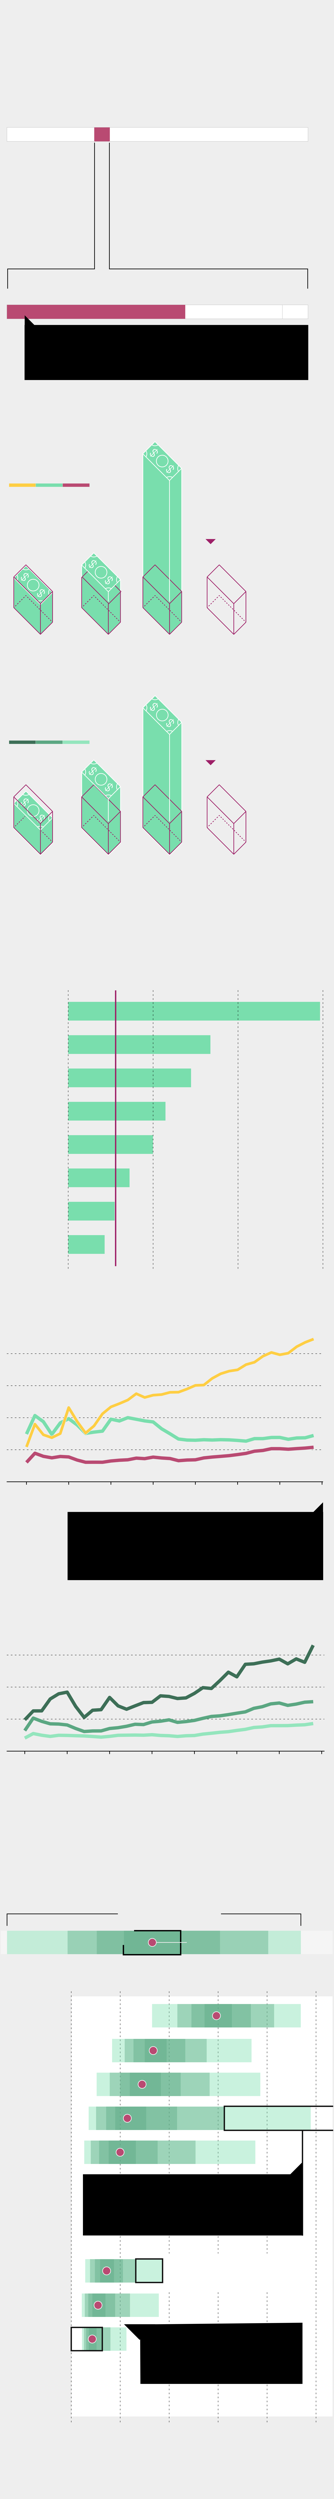 <svg xmlns="http://www.w3.org/2000/svg" viewBox="0 0 500 3736.55"><g style="isolation:isolate"><g id="BASE"><rect x="-79.01" y="-388.58" width="1434.47" height="5816.35" style="fill:#eee"/></g><g id="conteudo-principal"><line x1="1.01" y1="2904.35" x2="497.97" y2="2904.35" style="fill:none;stroke:#fff;stroke-linejoin:round;stroke-width:35px;opacity:0.4"/><rect x="107.2" y="2985.01" width="390.63" height="628.2" style="fill:#fff"/><rect x="10.35" y="190.5" width="450.73" height="20.91" style="fill:#fff;stroke:#c3c3c3;stroke-miterlimit:10;stroke-width:0.457px"/><rect x="141.08" y="190.5" width="23.34" height="20.91" style="fill:#b94a72"/><rect x="10.35" y="455.8" width="450.73" height="20.91" style="fill:#fff;stroke:#c3c3c3;stroke-miterlimit:10;stroke-width:0.457px"/><rect x="10.43" y="455.8" width="266.91" height="20.91" style="fill:#b94a72"/><polygon points="51.37 485.89 36.96 471.47 36.96 485.89 36.77 485.89 36.77 568.24 461.47 568.24 461.47 485.89 51.37 485.89"/><polygon points="483.6 2260.71 483.6 2246.29 469.19 2260.71 101.17 2260.71 101.17 2362.67 483.79 2362.67 483.79 2260.71 483.6 2260.71"/><polyline points="11.43 431.59 11.43 402.12 141.53 402.12 141.53 213.32" style="fill:none;stroke:#000;stroke-miterlimit:10"/><polyline points="460.64 431.59 460.64 402.12 163.76 402.12 163.76 213.32" style="fill:none;stroke:#000;stroke-miterlimit:10"/><line x1="179.94" y1="3621.74" x2="179.94" y2="2977.4" style="fill:none;stroke:#000;stroke-linecap:round;stroke-linejoin:round;stroke-width:0.5px;stroke-dasharray:2,4;mix-blend-mode:multiply"/><line x1="326.52" y1="3621.74" x2="326.52" y2="2977.4" style="fill:none;stroke:#000;stroke-linecap:round;stroke-linejoin:round;stroke-width:0.5px;stroke-dasharray:2,4;mix-blend-mode:multiply"/><line x1="473.1" y1="3621.74" x2="473.1" y2="2977.4" style="fill:none;stroke:#000;stroke-linecap:round;stroke-linejoin:round;stroke-width:0.5px;stroke-dasharray:2,4;mix-blend-mode:multiply"/><line x1="106.66" y1="3621.74" x2="106.66" y2="2977.4" style="fill:none;stroke:#000;stroke-linecap:round;stroke-linejoin:round;stroke-width:0.5px;stroke-dasharray:2,4;mix-blend-mode:multiply"/><line x1="253.23" y1="3621.74" x2="253.23" y2="2977.4" style="fill:none;stroke:#000;stroke-linecap:round;stroke-linejoin:round;stroke-width:0.5px;stroke-dasharray:2,4;mix-blend-mode:multiply"/><line x1="399.81" y1="3621.74" x2="399.81" y2="2977.4" style="fill:none;stroke:#000;stroke-linecap:round;stroke-linejoin:round;stroke-width:0.5px;stroke-dasharray:2,4;mix-blend-mode:multiply"/><line x1="127.58" y1="3395.49" x2="242.99" y2="3395.49" style="fill:none;stroke:#79dead;stroke-linejoin:round;stroke-width:35px;opacity:0.4"/><line x1="167.8" y1="3066.1" x2="376.55" y2="3066.1" style="fill:none;stroke:#79dead;stroke-linejoin:round;stroke-width:35px;opacity:0.4"/><line x1="126.12" y1="3218.14" x2="382.26" y2="3218.14" style="fill:none;stroke:#79dead;stroke-linejoin:round;stroke-width:35px;opacity:0.4"/><line x1="144.69" y1="3116.61" x2="389.71" y2="3116.61" style="fill:none;stroke:#79dead;stroke-linejoin:round;stroke-width:35px;opacity:0.4"/><line x1="227.63" y1="3014.01" x2="450.28" y2="3014.01" style="fill:none;stroke:#79dead;stroke-linejoin:round;stroke-width:35px;opacity:0.4"/><line x1="132.7" y1="3167.37" x2="465.2" y2="3167.37" style="fill:none;stroke:#79dead;stroke-linejoin:round;stroke-width:35px;opacity:0.4"/><line x1="122.75" y1="3497.43" x2="189.31" y2="3497.43" style="fill:none;stroke:#79dead;stroke-linejoin:round;stroke-width:35px;opacity:0.4"/><line x1="122.45" y1="3446.85" x2="237.73" y2="3446.85" style="fill:none;stroke:#79dead;stroke-linejoin:round;stroke-width:35px;opacity:0.4"/><line x1="134.74" y1="3395.49" x2="203.64" y2="3395.49" style="fill:none;stroke:#5ba782;stroke-linejoin:round;stroke-width:35px;opacity:0.4"/><line x1="186.67" y1="3066.1" x2="309.41" y2="3066.1" style="fill:none;stroke:#5ba782;stroke-linejoin:round;stroke-width:35px;opacity:0.4"/><line x1="135.91" y1="3218.14" x2="292.73" y2="3218.14" style="fill:none;stroke:#5ba782;stroke-linejoin:round;stroke-width:35px;opacity:0.4"/><line x1="164.29" y1="3116.61" x2="313.8" y2="3116.61" style="fill:none;stroke:#5ba782;stroke-linejoin:round;stroke-width:35px;opacity:0.4"/><line x1="265.52" y1="3014.01" x2="410.34" y2="3014.01" style="fill:none;stroke:#5ba782;stroke-linejoin:round;stroke-width:35px;opacity:0.4"/><line x1="143.82" y1="3167.37" x2="335.45" y2="3167.37" style="fill:none;stroke:#5ba782;stroke-linejoin:round;stroke-width:35px;opacity:0.4"/><line x1="125.68" y1="3497.43" x2="165.32" y2="3497.43" style="fill:none;stroke:#5ba782;stroke-linejoin:round;stroke-width:35px;opacity:0.4"/><line x1="126.99" y1="3446.85" x2="194.58" y2="3446.85" style="fill:none;stroke:#5ba782;stroke-linejoin:round;stroke-width:35px;opacity:0.4"/><line x1="142.06" y1="3395.49" x2="184.04" y2="3395.49" style="fill:none;stroke:#5ba782;stroke-linejoin:round;stroke-width:35px;opacity:0.4"/><line x1="199.84" y1="3066.1" x2="277.37" y2="3066.1" style="fill:none;stroke:#5ba782;stroke-linejoin:round;stroke-width:35px;opacity:0.4"/><line x1="148.35" y1="3218.14" x2="235.98" y2="3218.14" style="fill:none;stroke:#5ba782;stroke-linejoin:round;stroke-width:35px;opacity:0.4"/><line x1="179.94" y1="3116.61" x2="270.49" y2="3116.61" style="fill:none;stroke:#5ba782;stroke-linejoin:round;stroke-width:35px;opacity:0.4"/><line x1="286.59" y1="3014.01" x2="375.53" y2="3014.01" style="fill:none;stroke:#5ba782;stroke-linejoin:round;stroke-width:35px;opacity:0.4"/><line x1="158.88" y1="3167.37" x2="265.08" y2="3167.37" style="fill:none;stroke:#5ba782;stroke-linejoin:round;stroke-width:35px;opacity:0.4"/><line x1="129.04" y1="3497.43" x2="153.03" y2="3497.43" style="fill:none;stroke:#5ba782;stroke-linejoin:round;stroke-width:35px;opacity:0.4"/><line x1="132.11" y1="3446.85" x2="172.34" y2="3446.85" style="fill:none;stroke:#5ba782;stroke-linejoin:round;stroke-width:35px;opacity:0.4"/><line x1="149.81" y1="3395.49" x2="170.58" y2="3395.49" style="fill:none;stroke:#5ba782;stroke-linejoin:round;stroke-width:35px;opacity:0.4"/><line x1="216.66" y1="3066.1" x2="249.43" y2="3066.1" style="fill:none;stroke:#5ba782;stroke-linejoin:round;stroke-width:35px;opacity:0.4"/><line x1="162.68" y1="3218.14" x2="203.35" y2="3218.14" style="fill:none;stroke:#5ba782;stroke-linejoin:round;stroke-width:35px;opacity:0.4"/><line x1="194.28" y1="3116.61" x2="240.8" y2="3116.61" style="fill:none;stroke:#5ba782;stroke-linejoin:round;stroke-width:35px;opacity:0.4"/><line x1="306.19" y1="3014.01" x2="347.15" y2="3014.01" style="fill:none;stroke:#5ba782;stroke-linejoin:round;stroke-width:35px;opacity:0.4"/><line x1="172.49" y1="3167.37" x2="218.86" y2="3167.37" style="fill:none;stroke:#5ba782;stroke-linejoin:round;stroke-width:35px;opacity:0.4"/><line x1="132.99" y1="3497.43" x2="144.55" y2="3497.43" style="fill:none;stroke:#5ba782;stroke-linejoin:round;stroke-width:35px;opacity:0.4"/><line x1="138.26" y1="3446.85" x2="157.86" y2="3446.85" style="fill:none;stroke:#5ba782;stroke-linejoin:round;stroke-width:35px;opacity:0.4"/><circle cx="159.61" cy="3395.5" r="6" style="fill:#b94a72"/><circle cx="159.61" cy="3395.5" r="6" style="fill:none;stroke:#eee;stroke-miterlimit:10"/><circle cx="229.39" cy="3066.09" r="6" style="fill:#b94a72"/><circle cx="229.39" cy="3066.09" r="6" style="fill:none;stroke:#eee;stroke-miterlimit:10"/><circle cx="179.8" cy="3218.14" r="6" style="fill:#b94a72"/><circle cx="179.8" cy="3218.14" r="6" style="fill:none;stroke:#eee;stroke-miterlimit:10"/><circle cx="212.71" cy="3116.6" r="6" style="fill:#b94a72"/><circle cx="212.71" cy="3116.6" r="6" style="fill:none;stroke:#eee;stroke-miterlimit:10"/><circle cx="324.04" cy="3014.01" r="6" style="fill:#b94a72"/><circle cx="324.04" cy="3014.01" r="6" style="fill:none;stroke:#eee;stroke-miterlimit:10"/><circle cx="190.63" cy="3167.37" r="6" style="fill:#b94a72"/><circle cx="190.63" cy="3167.37" r="6" style="fill:none;stroke:#eee;stroke-miterlimit:10"/><circle cx="138.11" cy="3497.44" r="6" style="fill:#b94a72"/><circle cx="138.11" cy="3497.44" r="6" style="fill:none;stroke:#eee;stroke-miterlimit:10"/><circle cx="146.74" cy="3446.86" r="6" style="fill:#b94a72"/><circle cx="146.74" cy="3446.86" r="6" style="fill:none;stroke:#eee;stroke-miterlimit:10"/><polyline points="498.77 3185.36 335.83 3185.36 335.83 3149.39 498.77 3149.39" style="fill:none;stroke:#121212;stroke-miterlimit:10;stroke-width:2px"/><rect x="106.66" y="3480.03" width="46.48" height="34.83" style="fill:none;stroke:#121212;stroke-miterlimit:10;stroke-width:2px"/><polyline points="330.85 2861.71 450.41 2861.71 450.41 2879.58" style="fill:none;stroke:#000;stroke-miterlimit:10"/><polyline points="10.53 2879.58 10.53 2861.71 176.43 2861.71" style="fill:none;stroke:#000;stroke-miterlimit:10"/><line x1="10.4" y1="2167.72" x2="483.21" y2="2167.72" style="fill:none;stroke:#000;stroke-linecap:round;stroke-linejoin:round;stroke-width:0.5px;stroke-dasharray:2,4;mix-blend-mode:multiply"/><line x1="10.4" y1="2071.92" x2="483.21" y2="2071.92" style="fill:none;stroke:#000;stroke-linecap:round;stroke-linejoin:round;stroke-width:0.5px;stroke-dasharray:2,4;mix-blend-mode:multiply"/><line x1="39.63" y1="2219.57" x2="39.63" y2="2215.69" style="fill:none;stroke:#000;stroke-linecap:round;stroke-linejoin:round;mix-blend-mode:multiply"/><line x1="166.05" y1="2219.57" x2="166.05" y2="2215.69" style="fill:none;stroke:#000;stroke-linecap:round;stroke-linejoin:round;mix-blend-mode:multiply"/><line x1="292.47" y1="2219.57" x2="292.47" y2="2215.69" style="fill:none;stroke:#000;stroke-linecap:round;stroke-linejoin:round;mix-blend-mode:multiply"/><line x1="418.89" y1="2219.57" x2="418.89" y2="2215.69" style="fill:none;stroke:#000;stroke-linecap:round;stroke-linejoin:round;mix-blend-mode:multiply"/><line x1="10.4" y1="2215.62" x2="483.21" y2="2215.62" style="fill:none;stroke:#000;stroke-linecap:round;stroke-linejoin:round;mix-blend-mode:multiply"/><line x1="10.4" y1="2119.82" x2="483.21" y2="2119.82" style="fill:none;stroke:#000;stroke-linecap:round;stroke-linejoin:round;stroke-width:0.5px;stroke-dasharray:2,4;mix-blend-mode:multiply"/><line x1="10.4" y1="2024.02" x2="483.21" y2="2024.02" style="fill:none;stroke:#000;stroke-linecap:round;stroke-linejoin:round;stroke-width:0.5px;stroke-dasharray:2,4;mix-blend-mode:multiply"/><line x1="102.84" y1="2219.57" x2="102.84" y2="2215.69" style="fill:none;stroke:#000;stroke-linecap:round;stroke-linejoin:round;mix-blend-mode:multiply"/><line x1="229.26" y1="2219.57" x2="229.26" y2="2215.69" style="fill:none;stroke:#000;stroke-linecap:round;stroke-linejoin:round;mix-blend-mode:multiply"/><line x1="355.68" y1="2219.57" x2="355.68" y2="2215.69" style="fill:none;stroke:#000;stroke-linecap:round;stroke-linejoin:round;mix-blend-mode:multiply"/><line x1="482.1" y1="2219.57" x2="482.1" y2="2215.69" style="fill:none;stroke:#000;stroke-linecap:round;stroke-linejoin:round;mix-blend-mode:multiply"/><polyline points="39.63 2144.24 52.27 2116.6 64.91 2125.74 77.56 2144.76 90.2 2127.63 102.84 2121.24 115.48 2130.59 128.12 2143.26 140.76 2141.34 153.41 2139.87 166.05 2122 178.69 2124.7 191.33 2119.73 203.98 2122.12 216.62 2124.57 229.26 2126.14 241.9 2136.36 254.54 2143.84 267.19 2151.68 279.83 2153.21 292.47 2153.5 305.11 2152.75 317.75 2153.19 330.39 2152.68 343.04 2152.96 355.68 2153.77 368.32 2154.83 380.96 2151.08 393.61 2151.09 406.25 2149.38 418.89 2149.3 431.53 2152.06 444.17 2150.1 456.82 2149.84 469.46 2146.4" style="fill:none;stroke:#eee;stroke-linejoin:round;stroke-width:7px"/><polyline points="39.63 2144.24 52.27 2116.6 64.91 2125.74 77.56 2144.76 90.2 2127.63 102.84 2121.24 115.48 2130.59 128.12 2143.26 140.76 2141.34 153.41 2139.87 166.05 2122 178.69 2124.7 191.33 2119.73 203.98 2122.12 216.62 2124.57 229.26 2126.14 241.9 2136.36 254.54 2143.84 267.19 2151.68 279.83 2153.21 292.47 2153.5 305.11 2152.75 317.75 2153.19 330.39 2152.68 343.04 2152.96 355.68 2153.77 368.32 2154.83 380.96 2151.08 393.61 2151.09 406.25 2149.38 418.89 2149.3 431.53 2152.06 444.17 2150.1 456.82 2149.84 469.46 2146.4" style="fill:none;stroke:#79dead;stroke-linejoin:round;stroke-width:5px"/><polyline points="39.63 2163.47 52.27 2129.42 64.91 2145.32 77.56 2149.68 90.2 2143.53 102.84 2104.68 115.48 2125.41 128.12 2142.75 140.76 2132.03 153.41 2113.95 166.05 2103.63 178.69 2098.72 191.33 2093.34 203.98 2083.91 216.62 2089.52 229.26 2086.1 241.9 2085.18 254.54 2081.85 267.19 2081.63 279.83 2076.97 292.47 2071.49 305.11 2070.94 317.75 2060.97 330.39 2054.1 343.04 2050.14 355.68 2048.18 368.32 2040.39 380.96 2036.85 393.61 2027.85 406.25 2022.24 418.89 2025.69 431.53 2023.31 444.17 2013.63 456.82 2007.16 469.46 2002.22" style="fill:none;stroke:#eee;stroke-linejoin:round;stroke-width:5px"/><polyline points="39.63 2163.47 52.27 2129.42 64.91 2145.32 77.56 2149.68 90.2 2143.53 102.84 2104.68 115.48 2125.41 128.12 2142.75 140.76 2132.03 153.41 2113.95 166.05 2103.63 178.69 2098.72 191.33 2093.34 203.98 2083.91 216.62 2089.52 229.26 2086.1 241.9 2085.18 254.54 2081.85 267.19 2081.63 279.83 2076.97 292.47 2071.49 305.11 2070.94 317.75 2060.97 330.39 2054.1 343.04 2050.14 355.68 2048.18 368.32 2040.39 380.96 2036.85 393.61 2027.85 406.25 2022.24 418.89 2025.69 431.53 2023.31 444.17 2013.63 456.82 2007.16 469.46 2002.22" style="fill:none;stroke:#fece43;stroke-linejoin:round;stroke-width:4px"/><line x1="10.4" y1="2570.49" x2="485.37" y2="2570.49" style="fill:none;stroke:#000;stroke-linecap:round;stroke-linejoin:round;stroke-width:0.5px;stroke-dasharray:2,4;mix-blend-mode:multiply"/><line x1="10.4" y1="2474.69" x2="485.37" y2="2474.69" style="fill:none;stroke:#000;stroke-linecap:round;stroke-linejoin:round;stroke-width:0.5px;stroke-dasharray:2,4;mix-blend-mode:multiply"/><line x1="37.07" y1="2622.34" x2="37.07" y2="2618.46" style="fill:none;stroke:#000;stroke-linecap:round;stroke-linejoin:round;mix-blend-mode:multiply"/><line x1="164.06" y1="2622.34" x2="164.06" y2="2618.46" style="fill:none;stroke:#000;stroke-linecap:round;stroke-linejoin:round;mix-blend-mode:multiply"/><line x1="291.06" y1="2622.34" x2="291.06" y2="2618.46" style="fill:none;stroke:#000;stroke-linecap:round;stroke-linejoin:round;mix-blend-mode:multiply"/><line x1="418.05" y1="2618.46" x2="418.05" y2="2618.46" style="fill:none;stroke:#000;stroke-linecap:round;stroke-linejoin:round;mix-blend-mode:multiply"/><line x1="10.4" y1="2618.39" x2="485.37" y2="2618.39" style="fill:none;stroke:#000;stroke-linecap:round;stroke-linejoin:round;mix-blend-mode:multiply"/><line x1="10.4" y1="2522.59" x2="485.37" y2="2522.59" style="fill:none;stroke:#000;stroke-linecap:round;stroke-linejoin:round;stroke-width:0.5px;stroke-dasharray:2,4;mix-blend-mode:multiply"/><line x1="100.56" y1="2622.34" x2="100.56" y2="2618.46" style="fill:none;stroke:#000;stroke-linecap:round;stroke-linejoin:round;mix-blend-mode:multiply"/><line x1="227.56" y1="2622.34" x2="227.56" y2="2618.46" style="fill:none;stroke:#000;stroke-linecap:round;stroke-linejoin:round;mix-blend-mode:multiply"/><line x1="354.56" y1="2622.34" x2="354.56" y2="2618.46" style="fill:none;stroke:#000;stroke-linecap:round;stroke-linejoin:round;mix-blend-mode:multiply"/><line x1="481.56" y1="2622.34" x2="481.56" y2="2618.46" style="fill:none;stroke:#000;stroke-linecap:round;stroke-linejoin:round;mix-blend-mode:multiply"/><polyline points="37.07 2587.67 49.77 2568.95 62.46 2573.83 75.17 2577.53 87.86 2577.87 100.56 2579.23 113.27 2584.52 125.96 2589.02 138.66 2588.19 151.37 2588.11 164.06 2584.54 176.76 2583.32 189.46 2581.18 202.16 2578.2 214.86 2578.63 227.56 2574.74 240.26 2573.63 252.96 2571.58 265.66 2575.33 278.36 2574.15 291.06 2572.42 303.76 2569.31 316.46 2566.48 329.16 2565.59 341.86 2563.74 354.56 2561.63 367.26 2559.67 379.95 2554.37 392.66 2551.91 405.36 2547.7 418.06 2546.39 430.76 2549.94 443.46 2548.01 456.15 2545.2 468.86 2544.39" style="fill:none;stroke:#5ba782;stroke-linejoin:round;stroke-width:5px"/><polyline points="37.07 2571.57 49.77 2558.24 62.46 2558.15 75.17 2540.37 87.86 2532.64 100.56 2530.14 113.27 2551.45 125.96 2567.92 138.66 2557.22 151.37 2556.37 164.06 2538.08 176.76 2550.69 189.46 2555.71 202.16 2550.68 214.86 2545.78 227.56 2545.36 240.26 2535.68 252.96 2536.59 265.66 2539.69 278.36 2538.77 291.06 2531.98 303.76 2523.45 316.46 2524.68 329.16 2512.92 341.86 2500.32 354.56 2507.25 367.26 2488.53 379.95 2487.77 392.66 2485.26 405.36 2483.42 418.06 2480.77 430.76 2487.84 443.46 2480.43 456.15 2485.53 468.86 2460.06" style="fill:none;stroke:#3d6f57;stroke-linejoin:round;stroke-width:5px"/><polyline points="37.07 2598.85 49.77 2592.08 62.46 2594.6 75.17 2596.34 87.86 2594.66 100.56 2594.86 113.27 2595.28 125.96 2595.65 138.66 2596.45 151.37 2597.38 164.06 2596.29 176.76 2594.69 189.46 2594.5 202.16 2594.33 214.86 2594.54 227.56 2593.81 240.26 2594.93 252.96 2595.34 265.66 2596.4 278.36 2595.37 291.06 2595.01 303.76 2592.89 316.46 2591.62 329.16 2590.23 341.86 2589.25 354.56 2587.39 367.26 2585.77 379.95 2583.02 392.66 2582.15 405.36 2580.29 418.06 2580.26 430.76 2580.19 443.46 2579.46 456.15 2578.93 468.86 2577.09" style="fill:none;stroke:#94e5bd;stroke-linejoin:round;stroke-width:5px"/><line x1="418.06" y1="2622.34" x2="418.06" y2="2618.46" style="fill:none;stroke:#000;stroke-linecap:round;stroke-linejoin:round;mix-blend-mode:multiply"/><polyline points="39.63 2186.67 52.27 2172.92 64.91 2177.55 77.56 2179.8 90.2 2177.78 102.84 2178.47 115.48 2183.11 128.12 2186.42 140.76 2186.36 153.41 2186.41 166.05 2184.49 178.69 2183.39 191.33 2182.74 203.98 2180.26 216.62 2181.01 229.26 2178.74 241.9 2180.03 254.54 2180.84 267.19 2184.06 279.83 2183.09 292.47 2182.75 305.11 2179.93 317.75 2178.6 330.39 2177.6 343.04 2176.52 355.68 2174.91 368.32 2173.13 380.96 2169.89 393.61 2168.77 406.25 2166.12 418.89 2166.14 431.53 2166.91 444.17 2166.01 456.82 2165.22 469.46 2163.99" style="fill:none;stroke:#eee;stroke-linejoin:round;stroke-width:7px"/><polyline points="39.63 2186.67 52.27 2172.92 64.91 2177.55 77.56 2179.8 90.2 2177.78 102.84 2178.47 115.48 2183.11 128.12 2186.42 140.76 2186.36 153.41 2186.41 166.05 2184.49 178.69 2183.39 191.33 2182.74 203.98 2180.26 216.62 2181.01 229.26 2178.74 241.9 2180.03 254.54 2180.84 267.19 2184.06 279.83 2183.09 292.47 2182.75 305.11 2179.93 317.75 2178.6 330.39 2177.6 343.04 2176.52 355.68 2174.91 368.32 2173.13 380.96 2169.89 393.61 2168.77 406.25 2166.12 418.89 2166.14 431.53 2166.91 444.17 2166.01 456.82 2165.22 469.46 2163.99" style="fill:none;stroke:#b94a72;stroke-linejoin:round;stroke-width:5px"/><line x1="10.53" y1="2904.42" x2="450.41" y2="2904.42" style="fill:none;stroke:#79dead;stroke-linejoin:round;stroke-width:35px;opacity:0.4"/><line x1="101.17" y1="2904.42" x2="401.55" y2="2904.42" style="fill:none;stroke:#5ba782;stroke-linejoin:round;stroke-width:35px;opacity:0.4"/><line x1="144.86" y1="2904.42" x2="329.34" y2="2904.42" style="fill:none;stroke:#5ba782;stroke-linejoin:round;stroke-width:35px;opacity:0.4"/><line x1="185.52" y1="2904.42" x2="270.47" y2="2904.42" style="fill:none;stroke:#5ba782;stroke-linejoin:round;stroke-width:35px;opacity:0.4"/><polyline points="184.74 2908.19 184.74 2922.77 270.47 2922.77 270.47 2886.84 200.72 2886.84" style="fill:none;stroke:#000;stroke-miterlimit:10;stroke-width:2px"/><line x1="452.82" y1="3342.81" x2="452.82" y2="3185.15" style="fill:none;stroke:#121212;stroke-miterlimit:10;stroke-width:2px"/><circle cx="227.99" cy="2904.42" r="6" style="fill:#b94a72"/><circle cx="227.99" cy="2904.42" r="6" style="fill:none;stroke:#eee;stroke-miterlimit:10"/><line x1="279.64" y1="2904.42" x2="234.12" y2="2904.42" style="fill:#b94a72;stroke:#eee;stroke-miterlimit:10"/><g id="data-points"><path id="point-0-0" d="M102.08,1846.8h54.55v28H102.08Z" style="fill:#79dead"/><path id="point-0-2" d="M102.08,1797H171.6v28H102.08Z" style="fill:#79dead"/><path id="point-0-3" d="M102.08,1747.16h91.85v27.95H102.08Z" style="fill:#79dead"/><path id="point-0-4" d="M102.08,1697.33H228.94v28H102.08Z" style="fill:#79dead"/><path id="point-0-5" d="M102.08,1647.51H247.72v28H102.08Z" style="fill:#79dead"/><path id="point-0-6" d="M102.08,1597.69H286v28H102.08Z" style="fill:#79dead"/><path id="point-0-7" d="M102.08,1547.87H315v28H102.08Z" style="fill:#79dead"/><path id="point-0-8" d="M102.08,1498h377v28h-377Z" style="fill:#79dead"/></g><line x1="173.11" y1="1893.23" x2="173.11" y2="1480.82" style="fill:none;stroke:#9d1f67;stroke-linejoin:bevel;stroke-width:2px"/><line x1="102.08" y1="1480.82" x2="102.08" y2="1897.22" style="fill:none;stroke:#000;stroke-linecap:round;stroke-linejoin:round;stroke-width:0.5px;stroke-dasharray:2,4;mix-blend-mode:multiply"/><line x1="356.31" y1="1480.82" x2="356.31" y2="1897.22" style="fill:none;stroke:#000;stroke-linecap:round;stroke-linejoin:round;stroke-width:0.5px;stroke-dasharray:2,4;mix-blend-mode:multiply"/><line x1="229.2" y1="1480.82" x2="229.2" y2="1897.22" style="fill:none;stroke:#000;stroke-linecap:round;stroke-linejoin:round;stroke-width:0.5px;stroke-dasharray:2,4;mix-blend-mode:multiply"/><line x1="483.43" y1="1480.82" x2="483.43" y2="1897.22" style="fill:none;stroke:#000;stroke-linecap:round;stroke-linejoin:round;stroke-width:0.5px;stroke-dasharray:2,4;mix-blend-mode:multiply"/><line x1="422.71" y1="455.8" x2="422.71" y2="476.71" style="fill:#fff;stroke:#c3c3c3;stroke-miterlimit:10;stroke-width:0.457px"/><polygon points="78.69 930.86 60.52 949.03 20.61 909.11 20.61 864.03 78.69 885.78 78.69 930.86" style="fill:#79dead;stroke:#fff"/><polygon points="180.34 930.86 162.17 949.03 122.25 909.11 122.25 844.83 180.34 866.58 180.34 930.86" style="fill:#79dead;stroke:#fff"/><polygon points="271.99 930.86 253.82 949.03 213.9 909.11 213.9 678.54 271.99 700.29 271.99 930.86" style="fill:#79dead;stroke:#fff"/><rect x="36.8" y="846.68" width="25.7" height="56.45" transform="translate(-604.11 291.36) rotate(-45)" style="fill:#79dead;stroke:#fff"/><path d="M43.46,868.71a8.76,8.76,0,1,1,0,12.39A8.75,8.75,0,0,1,43.46,868.71Z" style="fill:none;stroke:#fff"/><path d="M65.07,899.4s-3.58-2.75-9.09,0" style="fill:none;stroke:#fff"/><path d="M74,890.46s-2.75-3.58,0-9.09" style="fill:none;stroke:#fff"/><path d="M25.42,859.76s2.75,3.58,0,9.09" style="fill:none;stroke:#fff"/><path d="M34.37,850.81s3.58,2.75,9.09,0" style="fill:none;stroke:#fff"/><path d="M42.16,857.11l.56.56-.92.93a3.64,3.64,0,0,1,.5,4.73,7.33,7.33,0,0,1-.54.66L41,863.2a2.81,2.81,0,0,0,.18-3.93l-3.63,3.63c1,1.68,1.64,3.23.1,4.77a3.2,3.2,0,0,1-4.68-.22l-.74.75-.56-.57.74-.74a3.06,3.06,0,0,1-.23-4.53l.79.79a2.13,2.13,0,0,0,.1,3.08L36.29,863c-1.22-2-1.84-3.44,0-5.28,1.43-1.43,3.62-.91,4.94.34Zm-8.54,9.69a2.2,2.2,0,0,0,3.18.13c1.07-1.08.61-2.11,0-3.27Zm7-8.1a2.54,2.54,0,0,0-3.63-.09c-1.21,1.22-.69,2.34.12,3.6Z" style="fill:#fff"/><path d="M66.39,881.34l.56.56-.93.93a3.63,3.63,0,0,1,.5,4.73,7,7,0,0,1-.54.66l-.79-.79a2.8,2.8,0,0,0,.18-3.93l-3.63,3.63c1,1.68,1.64,3.23.1,4.77a3.2,3.2,0,0,1-4.67-.22l-.75.74-.56-.56.75-.74a3.06,3.06,0,0,1-.24-4.54l.8.79a2.13,2.13,0,0,0,.1,3.08l3.25-3.25c-1.22-2-1.85-3.43,0-5.28,1.43-1.43,3.62-.9,4.94.34ZM57.84,891a2.19,2.19,0,0,0,3.18.12c1.08-1.07.62-2.1,0-3.26Zm7-8.11a2.54,2.54,0,0,0-3.63-.08c-1.21,1.21-.7,2.33.12,3.59Z" style="fill:#fff"/><rect x="230" y="661.19" width="25.7" height="56.45" transform="translate(-416.36 373.64) rotate(-45)" style="fill:#79dead;stroke:#fff"/><path d="M236.65,683.22a8.76,8.76,0,1,1,0,12.39A8.76,8.76,0,0,1,236.65,683.22Z" style="fill:none;stroke:#fff"/><path d="M258.26,713.92s-3.57-2.75-9.08,0" style="fill:none;stroke:#fff"/><path d="M267.21,705s-2.75-3.58,0-9.08" style="fill:none;stroke:#fff"/><path d="M218.62,674.27s2.75,3.58,0,9.09" style="fill:none;stroke:#fff"/><path d="M227.57,665.33s3.58,2.75,9.09,0" style="fill:none;stroke:#fff"/><path d="M235.36,671.62l.56.57-.93.92a3.63,3.63,0,0,1,.5,4.74c-.17.24-.35.45-.53.66l-.8-.8a2.79,2.79,0,0,0,.18-3.93l-3.63,3.64c1,1.67,1.64,3.23.1,4.77a3.2,3.2,0,0,1-4.67-.22l-.74.74-.56-.56.74-.75a3.06,3.06,0,0,1-.23-4.53l.79.79a2.13,2.13,0,0,0,.1,3.08l3.25-3.25c-1.22-2-1.84-3.43,0-5.28,1.43-1.43,3.62-.91,4.94.34Zm-8.54,9.7a2.19,2.19,0,0,0,3.17.12c1.08-1.08.61-2.1,0-3.26Zm7-8.11a2.54,2.54,0,0,0-3.63-.08c-1.21,1.21-.69,2.33.12,3.59Z" style="fill:#fff"/><path d="M259.58,695.85l.57.56-.93.93a3.63,3.63,0,0,1,.5,4.73,6,6,0,0,1-.54.66l-.79-.79a2.8,2.8,0,0,0,.18-3.93l-3.63,3.63c1,1.68,1.64,3.23.1,4.77a3.19,3.19,0,0,1-4.67-.22l-.75.75-.56-.57.75-.74a3.06,3.06,0,0,1-.24-4.54l.8.8a2.13,2.13,0,0,0,.1,3.08l3.25-3.25c-1.22-2-1.85-3.44,0-5.28,1.43-1.43,3.62-.91,4.94.34ZM251,705.54a2.2,2.2,0,0,0,3.18.13c1.08-1.08.61-2.1,0-3.27Zm7-8.1a2.54,2.54,0,0,0-3.63-.09c-1.21,1.21-.7,2.34.12,3.6Z" style="fill:#fff"/><polyline points="122.97 862.74 141.14 844.57 181.06 884.49 162.89 902.65 122.97 862.74" style="fill:none;stroke:#9d1f67;stroke-miterlimit:10"/><rect x="36.8" y="845.38" width="25.7" height="56.45" transform="translate(-603.19 290.98) rotate(-45)" style="fill:none;stroke:#9d1f67;stroke-miterlimit:10;stroke-width:0.775px"/><rect x="230.1" y="845.38" width="25.7" height="56.45" transform="translate(-546.58 427.66) rotate(-45)" style="fill:none;stroke:#9d1f67;stroke-linejoin:bevel"/><polyline points="271.99 930.38 253.82 948.55 213.9 908.63" style="fill:none;stroke:#9d1f67;stroke-linejoin:bevel"/><line x1="213.9" y1="908.63" x2="214.61" y2="907.92" style="fill:none;stroke:#9d1f67;stroke-linejoin:bevel"/><line x1="216.13" y1="906.4" x2="230.6" y2="891.93" style="fill:none;stroke:#9d1f67;stroke-linejoin:bevel;stroke-dasharray:2.154,2.154"/><polyline points="231.36 891.16 232.07 890.46 232.78 891.16" style="fill:none;stroke:#9d1f67;stroke-linejoin:bevel"/><line x1="234.2" y1="892.59" x2="270.57" y2="928.95" style="fill:none;stroke:#9d1f67;stroke-linejoin:bevel;stroke-dasharray:2.017,2.017"/><line x1="271.28" y1="929.67" x2="271.99" y2="930.37" style="fill:none;stroke:#9d1f67;stroke-linejoin:bevel"/><line x1="271.99" y1="930.38" x2="271.99" y2="884.48" style="fill:none;stroke:#9d1f67;stroke-linejoin:bevel"/><line x1="213.9" y1="862.74" x2="213.9" y2="908.63" style="fill:none;stroke:#9d1f67;stroke-linejoin:bevel"/><line x1="253.82" y1="902.66" x2="253.82" y2="948.55" style="fill:none;stroke:#9d1f67;stroke-linejoin:bevel"/><rect x="36.8" y="845.38" width="25.7" height="56.45" transform="translate(-603.19 290.98) rotate(-45)" style="fill:none;stroke:#9d1f67;stroke-linejoin:bevel"/><polyline points="78.69 930.38 60.52 948.55 20.61 908.63" style="fill:none;stroke:#9d1f67;stroke-linejoin:bevel"/><line x1="20.61" y1="908.63" x2="21.31" y2="907.92" style="fill:none;stroke:#9d1f67;stroke-linejoin:bevel"/><line x1="22.84" y1="906.4" x2="37.31" y2="891.93" style="fill:none;stroke:#9d1f67;stroke-linejoin:bevel;stroke-dasharray:2.154,2.154"/><polyline points="38.07 891.16 38.77 890.46 39.48 891.16" style="fill:none;stroke:#9d1f67;stroke-linejoin:bevel"/><line x1="40.91" y1="892.59" x2="77.27" y2="928.95" style="fill:none;stroke:#9d1f67;stroke-linejoin:bevel;stroke-dasharray:2.017,2.017"/><line x1="77.99" y1="929.67" x2="78.69" y2="930.37" style="fill:none;stroke:#9d1f67;stroke-linejoin:bevel"/><line x1="78.69" y1="930.38" x2="78.69" y2="884.48" style="fill:none;stroke:#9d1f67;stroke-linejoin:bevel"/><line x1="20.61" y1="862.74" x2="20.61" y2="908.63" style="fill:none;stroke:#9d1f67;stroke-linejoin:bevel"/><line x1="60.52" y1="902.66" x2="60.52" y2="948.55" style="fill:none;stroke:#9d1f67;stroke-linejoin:bevel"/><line x1="253.72" y1="718.46" x2="253.72" y2="899.41" style="fill:#79dead;stroke:#fff"/><polyline points="180.34 930.38 162.17 948.55 122.25 908.63" style="fill:none;stroke:#9d1f67;stroke-linejoin:bevel"/><line x1="122.25" y1="908.63" x2="122.96" y2="907.92" style="fill:none;stroke:#9d1f67;stroke-linejoin:bevel"/><line x1="124.48" y1="906.4" x2="138.95" y2="891.93" style="fill:none;stroke:#9d1f67;stroke-linejoin:bevel;stroke-dasharray:2.154,2.154"/><polyline points="139.72 891.16 140.42 890.46 141.13 891.16" style="fill:none;stroke:#9d1f67;stroke-linejoin:bevel"/><line x1="142.56" y1="892.59" x2="178.92" y2="928.95" style="fill:none;stroke:#9d1f67;stroke-linejoin:bevel;stroke-dasharray:2.017,2.017"/><line x1="179.63" y1="929.67" x2="180.34" y2="930.37" style="fill:none;stroke:#9d1f67;stroke-linejoin:bevel"/><line x1="180.34" y1="930.38" x2="180.34" y2="884.48" style="fill:none;stroke:#9d1f67;stroke-linejoin:bevel"/><line x1="122.25" y1="862.74" x2="122.25" y2="908.63" style="fill:none;stroke:#9d1f67;stroke-linejoin:bevel"/><line x1="162.17" y1="902.66" x2="162.17" y2="948.55" style="fill:none;stroke:#9d1f67;stroke-linejoin:bevel"/><rect x="326.26" y="845.38" width="25.7" height="56.45" transform="translate(-518.41 495.66) rotate(-45)" style="fill:none;stroke:#9d1f67;stroke-linejoin:bevel"/><polyline points="368.15 930.38 349.98 948.55 310.06 908.63" style="fill:none;stroke:#9d1f67;stroke-linejoin:bevel"/><line x1="310.06" y1="908.63" x2="310.77" y2="907.92" style="fill:none;stroke:#9d1f67;stroke-linejoin:bevel"/><line x1="312.29" y1="906.4" x2="326.76" y2="891.93" style="fill:none;stroke:#9d1f67;stroke-linejoin:bevel;stroke-dasharray:2.154,2.154"/><polyline points="327.52 891.16 328.23 890.46 328.94 891.16" style="fill:none;stroke:#9d1f67;stroke-linejoin:bevel"/><line x1="330.36" y1="892.59" x2="366.73" y2="928.95" style="fill:none;stroke:#9d1f67;stroke-linejoin:bevel;stroke-dasharray:2.017,2.017"/><line x1="367.44" y1="929.67" x2="368.15" y2="930.37" style="fill:none;stroke:#9d1f67;stroke-linejoin:bevel"/><line x1="368.15" y1="930.38" x2="368.15" y2="884.48" style="fill:none;stroke:#9d1f67;stroke-linejoin:bevel"/><line x1="310.06" y1="862.74" x2="310.06" y2="908.63" style="fill:none;stroke:#9d1f67;stroke-linejoin:bevel"/><line x1="349.98" y1="902.66" x2="349.98" y2="948.55" style="fill:none;stroke:#9d1f67;stroke-linejoin:bevel"/><rect x="326.26" y="1174.19" width="25.7" height="56.45" transform="translate(-750.91 591.96) rotate(-45)" style="fill:none;stroke:#9d1f67;stroke-linejoin:bevel"/><polyline points="368.15 1259.18 349.98 1277.35 310.06 1237.43" style="fill:none;stroke:#9d1f67;stroke-linejoin:bevel"/><line x1="310.06" y1="1237.43" x2="310.77" y2="1236.72" style="fill:none;stroke:#9d1f67;stroke-linejoin:bevel"/><line x1="312.29" y1="1235.2" x2="326.76" y2="1220.73" style="fill:none;stroke:#9d1f67;stroke-linejoin:bevel;stroke-dasharray:2.154,2.154"/><polyline points="327.52 1219.97 328.23 1219.26 328.94 1219.97" style="fill:none;stroke:#9d1f67;stroke-linejoin:bevel"/><line x1="330.36" y1="1221.39" x2="366.73" y2="1257.76" style="fill:none;stroke:#9d1f67;stroke-linejoin:bevel;stroke-dasharray:2.017,2.017"/><line x1="367.44" y1="1258.47" x2="368.15" y2="1259.18" style="fill:none;stroke:#9d1f67;stroke-linejoin:bevel"/><line x1="368.15" y1="1259.18" x2="368.15" y2="1213.29" style="fill:none;stroke:#9d1f67;stroke-linejoin:bevel"/><line x1="310.06" y1="1191.54" x2="310.06" y2="1237.43" style="fill:none;stroke:#9d1f67;stroke-linejoin:bevel"/><line x1="349.98" y1="1231.46" x2="349.98" y2="1277.35" style="fill:none;stroke:#9d1f67;stroke-linejoin:bevel"/><polygon points="78.79 1260.57 60.62 1278.74 20.7 1238.82 20.7 1201.14 78.79 1222.89 78.79 1260.57" style="fill:#79dead;stroke:#fff"/><rect x="36.8" y="1183.79" width="25.7" height="56.45" transform="translate(-842.48 390.1) rotate(-45)" style="fill:#79dead;stroke:#fff"/><path d="M43.46,1205.82a8.76,8.76,0,1,1,0,12.39A8.75,8.75,0,0,1,43.46,1205.82Z" style="fill:none;stroke:#fff"/><path d="M65.07,1236.51s-3.58-2.75-9.09,0" style="fill:none;stroke:#fff"/><path d="M74,1227.57s-2.75-3.58,0-9.09" style="fill:none;stroke:#fff"/><path d="M25.42,1196.87s2.75,3.58,0,9.09" style="fill:none;stroke:#fff"/><path d="M34.37,1187.92s3.58,2.75,9.09,0" style="fill:none;stroke:#fff"/><path d="M42.16,1194.22l.56.56-.92.93a3.64,3.64,0,0,1,.5,4.73,7.33,7.33,0,0,1-.54.66l-.79-.79a2.81,2.81,0,0,0,.18-3.93L37.52,1200c1,1.68,1.64,3.23.1,4.77a3.2,3.2,0,0,1-4.68-.22l-.74.75-.56-.57.74-.74a3.06,3.06,0,0,1-.23-4.53l.79.79a2.13,2.13,0,0,0,.1,3.08l3.25-3.25c-1.22-2-1.84-3.44,0-5.28,1.43-1.43,3.62-.91,4.94.34Zm-8.54,9.69a2.2,2.2,0,0,0,3.18.13c1.07-1.08.61-2.11,0-3.27Zm7-8.1a2.53,2.53,0,0,0-3.63-.08c-1.21,1.21-.69,2.33.12,3.59Z" style="fill:#fff"/><path d="M66.39,1218.45l.56.56-.93.93a3.63,3.63,0,0,1,.5,4.73,7,7,0,0,1-.54.66l-.79-.79a2.8,2.8,0,0,0,.18-3.93l-3.63,3.63c1,1.68,1.64,3.23.1,4.77a3.2,3.2,0,0,1-4.67-.22l-.75.74-.56-.56.75-.74a3.06,3.06,0,0,1-.24-4.54l.8.79a2.13,2.13,0,0,0,.1,3.08l3.25-3.25c-1.22-2-1.85-3.43,0-5.28,1.43-1.43,3.62-.9,4.94.35Zm-8.55,9.69a2.19,2.19,0,0,0,3.18.12c1.08-1.07.62-2.1,0-3.26Zm7-8.11a2.54,2.54,0,0,0-3.63-.08c-1.21,1.21-.7,2.34.12,3.59Z" style="fill:#fff"/><polygon points="272.08 1260.57 253.91 1278.74 214 1238.82 214 1058.27 272.08 1080.02 272.08 1260.57" style="fill:#79dead;stroke:#fff"/><rect x="230.1" y="1040.92" width="25.7" height="56.45" transform="translate(-684.84 484.93) rotate(-45)" style="fill:#79dead;stroke:#fff"/><path d="M236.75,1063a8.76,8.76,0,1,1,0,12.39A8.76,8.76,0,0,1,236.75,1063Z" style="fill:none;stroke:#fff"/><path d="M258.36,1093.65s-3.58-2.75-9.08,0" style="fill:none;stroke:#fff"/><path d="M267.31,1084.7s-2.75-3.58,0-9.08" style="fill:none;stroke:#fff"/><path d="M218.72,1054s2.75,3.58,0,9.09" style="fill:none;stroke:#fff"/><path d="M227.67,1045.06s3.58,2.75,9.08,0" style="fill:none;stroke:#fff"/><path d="M235.46,1051.35l.56.57-.93.92a3.64,3.64,0,0,1,.5,4.74,7,7,0,0,1-.54.66l-.79-.8a2.8,2.8,0,0,0,.18-3.93l-3.63,3.64c1,1.67,1.64,3.23.1,4.77a3.2,3.2,0,0,1-4.67-.23l-.74.75-.57-.56.75-.75a3,3,0,0,1-.23-4.53l.79.79a2.13,2.13,0,0,0,.1,3.08l3.25-3.25c-1.22-2-1.85-3.44,0-5.28,1.43-1.43,3.62-.91,4.94.34Zm-8.55,9.7a2.21,2.21,0,0,0,3.18.12c1.08-1.08.61-2.1,0-3.26Zm7-8.11a2.54,2.54,0,0,0-3.63-.08c-1.21,1.21-.7,2.33.12,3.59Z" style="fill:#fff"/><path d="M259.68,1075.58l.56.56-.92.93a3.64,3.64,0,0,1,.5,4.73,7.33,7.33,0,0,1-.54.66l-.79-.79a2.8,2.8,0,0,0,.18-3.93l-3.63,3.63c1,1.68,1.64,3.23.1,4.77a3.19,3.19,0,0,1-4.67-.22l-.75.75-.56-.57.74-.74a3.07,3.07,0,0,1-.23-4.54l.8.8a2.13,2.13,0,0,0,.09,3.08l3.25-3.25c-1.22-2-1.84-3.44,0-5.28,1.43-1.43,3.61-.91,4.93.34Zm-8.54,9.69a2.2,2.2,0,0,0,3.18.13c1.07-1.08.61-2.1,0-3.27Zm6.95-8.1a2.54,2.54,0,0,0-3.63-.09c-1.21,1.21-.69,2.34.12,3.6Z" style="fill:#fff"/><rect x="230.1" y="1174.19" width="25.7" height="56.45" transform="translate(-779.08 523.97) rotate(-45)" style="fill:none;stroke:#9d1f67;stroke-linejoin:bevel"/><polyline points="271.99 1259.18 253.82 1277.35 213.9 1237.43" style="fill:none;stroke:#9d1f67;stroke-linejoin:bevel"/><line x1="213.9" y1="1237.43" x2="214.61" y2="1236.72" style="fill:none;stroke:#9d1f67;stroke-linejoin:bevel"/><line x1="216.13" y1="1235.2" x2="230.6" y2="1220.73" style="fill:none;stroke:#9d1f67;stroke-linejoin:bevel;stroke-dasharray:2.154,2.154"/><polyline points="231.36 1219.97 232.07 1219.26 232.78 1219.97" style="fill:none;stroke:#9d1f67;stroke-linejoin:bevel"/><line x1="234.2" y1="1221.39" x2="270.57" y2="1257.76" style="fill:none;stroke:#9d1f67;stroke-linejoin:bevel;stroke-dasharray:2.017,2.017"/><line x1="271.28" y1="1258.47" x2="271.99" y2="1259.18" style="fill:none;stroke:#9d1f67;stroke-linejoin:bevel"/><line x1="271.99" y1="1259.18" x2="271.99" y2="1213.29" style="fill:none;stroke:#9d1f67;stroke-linejoin:bevel"/><line x1="213.9" y1="1191.54" x2="213.9" y2="1237.43" style="fill:none;stroke:#9d1f67;stroke-linejoin:bevel"/><line x1="253.82" y1="1231.46" x2="253.82" y2="1277.35" style="fill:none;stroke:#9d1f67;stroke-linejoin:bevel"/><rect x="36.8" y="1174.19" width="25.7" height="56.45" transform="translate(-835.69 387.29) rotate(-45)" style="fill:none;stroke:#9d1f67;stroke-linejoin:bevel"/><polyline points="78.69 1259.18 60.52 1277.35 20.61 1237.43" style="fill:none;stroke:#9d1f67;stroke-linejoin:bevel"/><line x1="61.67" y1="1242.16" x2="62.38" y2="1242.87" style="fill:none;stroke:#9d1f67;stroke-linejoin:bevel"/><line x1="63.8" y1="1244.29" x2="77.28" y2="1257.76" style="fill:none;stroke:#9d1f67;stroke-linejoin:bevel;stroke-dasharray:2.006,2.006"/><line x1="77.99" y1="1258.47" x2="78.69" y2="1259.18" style="fill:none;stroke:#9d1f67;stroke-linejoin:bevel"/><line x1="20.61" y1="1237.43" x2="21.31" y2="1236.72" style="fill:none;stroke:#9d1f67;stroke-linejoin:bevel"/><line x1="22.7" y1="1235.33" x2="35.89" y2="1222.14" style="fill:none;stroke:#9d1f67;stroke-linejoin:bevel;stroke-dasharray:1.964,1.964"/><line x1="36.59" y1="1221.45" x2="37.3" y2="1220.74" style="fill:none;stroke:#9d1f67;stroke-linejoin:bevel"/><line x1="78.69" y1="1259.18" x2="78.69" y2="1213.29" style="fill:none;stroke:#9d1f67;stroke-linejoin:bevel"/><line x1="20.61" y1="1191.54" x2="20.61" y2="1237.43" style="fill:none;stroke:#9d1f67;stroke-linejoin:bevel"/><line x1="60.52" y1="1231.46" x2="60.52" y2="1277.35" style="fill:none;stroke:#9d1f67;stroke-linejoin:bevel"/><polygon points="180.44 1260.57 162.27 1278.74 122.35 1238.82 122.35 1154.4 180.44 1176.15 180.44 1260.57" style="fill:#79dead;stroke:#fff"/><rect x="138.45" y="1174.19" width="25.7" height="56.45" transform="translate(-805.92 459.16) rotate(-45)" style="fill:none;stroke:#9d1f67;stroke-linejoin:bevel"/><polyline points="180.34 1259.18 162.17 1277.35 122.25 1237.43" style="fill:none;stroke:#9d1f67;stroke-linejoin:bevel"/><line x1="122.25" y1="1237.43" x2="122.96" y2="1236.72" style="fill:none;stroke:#9d1f67;stroke-linejoin:bevel"/><line x1="124.48" y1="1235.2" x2="138.95" y2="1220.73" style="fill:none;stroke:#9d1f67;stroke-linejoin:bevel;stroke-dasharray:2.154,2.154"/><polyline points="139.72 1219.97 140.42 1219.26 141.13 1219.97" style="fill:none;stroke:#9d1f67;stroke-linejoin:bevel"/><line x1="142.56" y1="1221.39" x2="178.92" y2="1257.76" style="fill:none;stroke:#9d1f67;stroke-linejoin:bevel;stroke-dasharray:2.017,2.017"/><line x1="179.63" y1="1258.47" x2="180.34" y2="1259.18" style="fill:none;stroke:#9d1f67;stroke-linejoin:bevel"/><line x1="180.34" y1="1259.18" x2="180.34" y2="1213.29" style="fill:none;stroke:#9d1f67;stroke-linejoin:bevel"/><line x1="122.25" y1="1191.54" x2="122.25" y2="1237.43" style="fill:none;stroke:#9d1f67;stroke-linejoin:bevel"/><line x1="162.17" y1="1231.46" x2="162.17" y2="1277.35" style="fill:none;stroke:#9d1f67;stroke-linejoin:bevel"/><rect x="138.45" y="1137.05" width="25.7" height="56.45" transform="translate(-779.66 448.28) rotate(-45)" style="fill:#79dead;stroke:#fff"/><path d="M145.1,1159.08a8.76,8.76,0,1,1,0,12.39A8.76,8.76,0,0,1,145.1,1159.08Z" style="fill:none;stroke:#fff"/><path d="M166.71,1189.77s-3.57-2.75-9.08,0" style="fill:none;stroke:#fff"/><path d="M175.66,1180.83s-2.75-3.58,0-9.09" style="fill:none;stroke:#fff"/><path d="M127.07,1150.13s2.75,3.58,0,9.09" style="fill:none;stroke:#fff"/><path d="M136,1141.18s3.58,2.75,9.09,0" style="fill:none;stroke:#fff"/><path d="M143.81,1147.48l.56.56-.93.93a3.62,3.62,0,0,1,.5,4.73,6,6,0,0,1-.54.66l-.79-.79a2.79,2.79,0,0,0,.18-3.93l-3.63,3.63c1,1.68,1.64,3.23.1,4.77a3.19,3.19,0,0,1-4.67-.22l-.74.75-.56-.57.74-.74a3.06,3.06,0,0,1-.23-4.53l.79.79a2.13,2.13,0,0,0,.1,3.08l3.25-3.25c-1.22-2-1.84-3.44,0-5.28,1.43-1.43,3.62-.91,4.94.34Zm-8.55,9.69a2.2,2.2,0,0,0,3.18.13c1.08-1.08.61-2.11,0-3.27Zm7-8.1a2.54,2.54,0,0,0-3.63-.09c-1.21,1.22-.7,2.34.12,3.6Z" style="fill:#fff"/><path d="M168,1171.7l.57.57-.93.92a3.64,3.64,0,0,1,.5,4.74,7,7,0,0,1-.54.66l-.79-.79a2.8,2.8,0,0,0,.18-3.93l-3.63,3.63c1,1.67,1.64,3.23.1,4.77a3.2,3.2,0,0,1-4.67-.22l-.75.74-.56-.56.75-.75A3.05,3.05,0,0,1,158,1177l.8.79a2.13,2.13,0,0,0,.1,3.08l3.25-3.25c-1.23-2-1.85-3.43,0-5.28,1.43-1.43,3.62-.9,4.94.34Zm-8.54,9.7a2.19,2.19,0,0,0,3.18.12c1.08-1.08.61-2.1,0-3.26Zm7-8.11a2.54,2.54,0,0,0-3.63-.08c-1.22,1.21-.7,2.33.12,3.59Z" style="fill:#fff"/><rect x="138.45" y="827.48" width="25.7" height="56.45" transform="translate(-560.76 357.61) rotate(-45)" style="fill:#79dead;stroke:#fff"/><path d="M145.1,849.51a8.76,8.76,0,1,1,0,12.39A8.75,8.75,0,0,1,145.1,849.51Z" style="fill:none;stroke:#fff"/><path d="M166.71,880.2s-3.57-2.75-9.08,0" style="fill:none;stroke:#fff"/><path d="M175.66,871.25s-2.75-3.58,0-9.08" style="fill:none;stroke:#fff"/><path d="M127.07,840.56s2.75,3.58,0,9.09" style="fill:none;stroke:#fff"/><path d="M136,831.61s3.58,2.75,9.09,0" style="fill:none;stroke:#fff"/><path d="M143.81,837.91l.56.56-.93.93a3.62,3.62,0,0,1,.5,4.73,6,6,0,0,1-.54.66l-.79-.79a2.79,2.79,0,0,0,.18-3.93l-3.63,3.63c1,1.68,1.64,3.23.1,4.77a3.19,3.19,0,0,1-4.67-.22l-.74.75-.56-.57.74-.74a3.07,3.07,0,0,1-.23-4.54l.79.8a2.13,2.13,0,0,0,.1,3.08l3.25-3.25c-1.22-2-1.84-3.44,0-5.28,1.43-1.43,3.62-.91,4.94.34Zm-8.55,9.69a2.19,2.19,0,0,0,3.18.12c1.08-1.07.61-2.1,0-3.26Zm7-8.1a2.54,2.54,0,0,0-3.63-.09c-1.21,1.21-.7,2.34.12,3.6Z" style="fill:#fff"/><path d="M168,862.13l.57.57-.93.92a3.64,3.64,0,0,1,.5,4.74,5.82,5.82,0,0,1-.54.65l-.79-.79a2.79,2.79,0,0,0,.18-3.92l-3.63,3.63c1,1.67,1.64,3.23.1,4.77a3.2,3.2,0,0,1-4.67-.23l-.75.75-.56-.56.75-.75a3.05,3.05,0,0,1-.24-4.53l.8.79a2.13,2.13,0,0,0,.1,3.08l3.25-3.25c-1.23-2-1.85-3.43,0-5.28,1.43-1.43,3.62-.9,4.94.34Zm-8.54,9.7a2.2,2.2,0,0,0,3.18.12c1.08-1.08.61-2.1,0-3.26Zm7-8.11a2.54,2.54,0,0,0-3.63-.08c-1.22,1.21-.7,2.33.12,3.59Z" style="fill:#fff"/><line x1="162.17" y1="884.75" x2="162.17" y2="899.43" style="fill:none;stroke:#fff"/><line x1="162.17" y1="1194.32" x2="162.17" y2="1228.06" style="fill:#79dead;stroke:#fff"/><line x1="253.82" y1="1098.19" x2="253.82" y2="1228.06" style="fill:#79dead;stroke:#fff"/><polygon points="315.29 1144.22 307.64 1136.57 322.94 1136.57 315.29 1144.22" style="fill:#9d1f67"/><polygon points="315.29 813.65 307.64 806 322.94 806 315.29 813.65" style="fill:#9d1f67"/><line x1="93.88" y1="725.43" x2="133.97" y2="725.43" style="fill:none;stroke:#b94a72;stroke-linejoin:round;stroke-width:5px"/><line x1="13.63" y1="725.43" x2="53.29" y2="725.43" style="fill:none;stroke:#fece43;stroke-linejoin:round;stroke-width:5px"/><line x1="53.53" y1="725.43" x2="93.62" y2="725.43" style="fill:none;stroke:#79dead;stroke-linejoin:round;stroke-width:5px"/><line x1="93.88" y1="1109.8" x2="133.97" y2="1109.8" style="fill:none;stroke:#94e5bd;stroke-linejoin:round;stroke-width:5px"/><line x1="13.63" y1="1109.8" x2="53.29" y2="1109.8" style="fill:none;stroke:#3d6f57;stroke-linejoin:round;stroke-width:5px"/><line x1="53.53" y1="1109.8" x2="93.62" y2="1109.8" style="fill:none;stroke:#5ba782;stroke-linejoin:round;stroke-width:5px"/><rect x="249.88" y="3369.53" width="203.18" height="55.76" style="fill:#fff"/><rect x="203.26" y="3377.68" width="40.11" height="35.2" style="fill:none;stroke:#121212;stroke-miterlimit:10;stroke-width:2px"/><polygon points="452.58 3251.05 452.58 3233.03 434.56 3251.05 124.17 3251.05 124.17 3342.57 452.82 3342.57 452.82 3251.05 452.58 3251.05"/><polygon points="232.37 3475.34 232.43 3475.27 185.62 3475.27 209.02 3498.68 209.83 3497.87 210.21 3564.51 452.82 3564.51 452.82 3473 232.37 3475.34"/></g></g></svg>